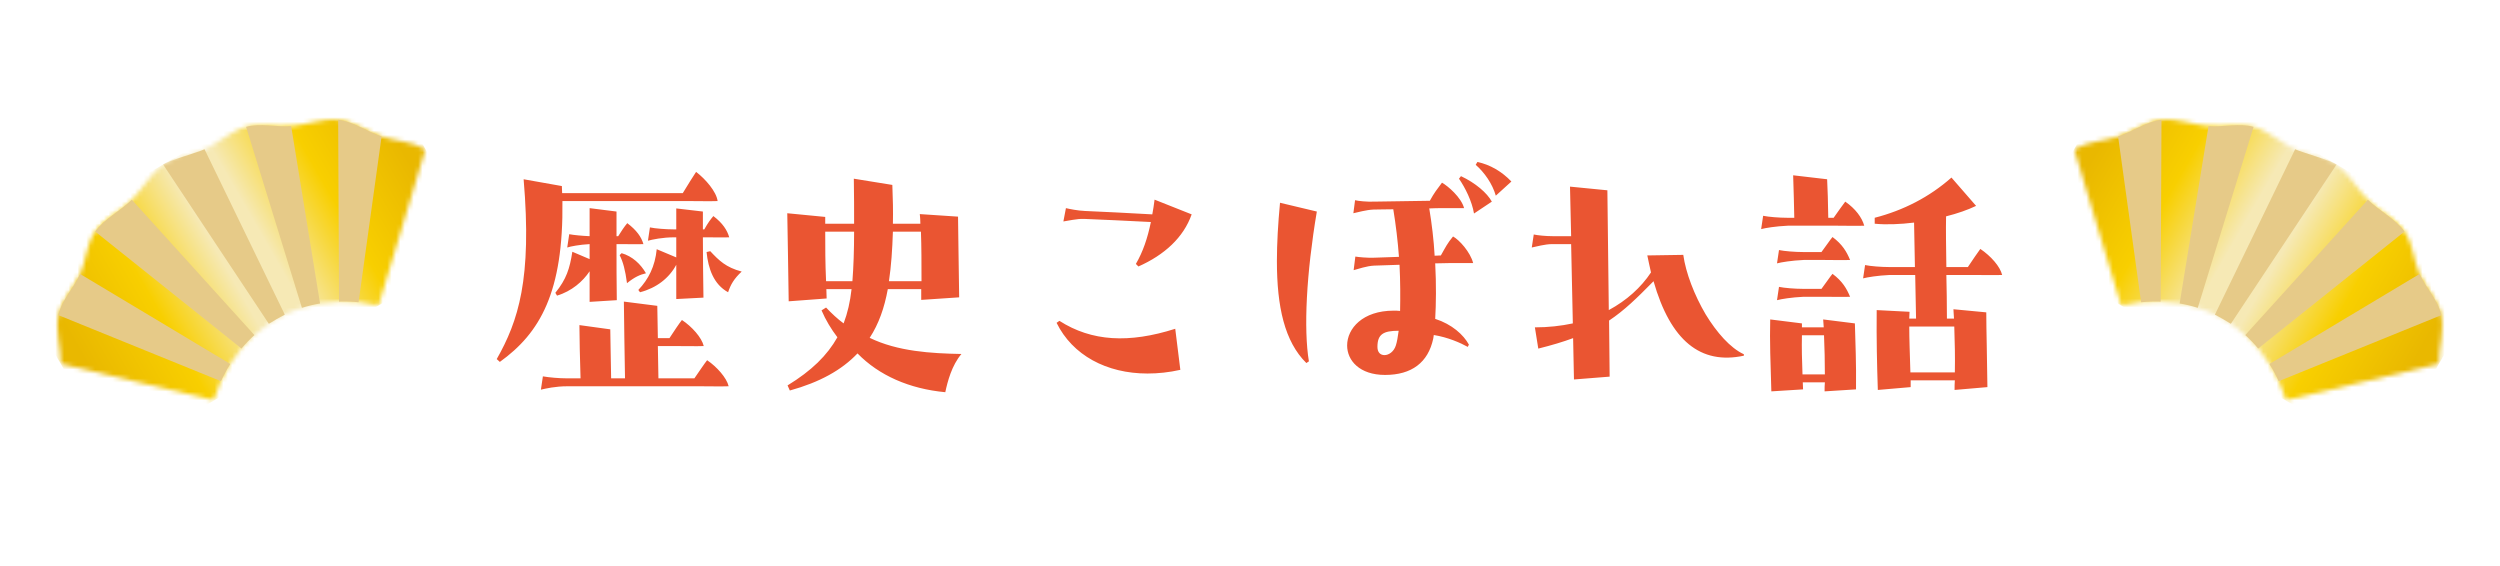 <svg width="565" height="128" viewBox="0 0 565 128" fill="none" xmlns="http://www.w3.org/2000/svg">
<path d="M155.524 45.44H127.108C127.364 66.048 122.052 75.264 112.964 81.792L112.26 81.152C117.124 72.576 120.26 63.104 118.34 40.512L126.98 42.048C126.98 42.56 127.044 43.136 127.044 43.648H154.308C155.332 41.984 156.74 39.68 157.316 38.848C159.428 40.448 161.924 43.328 162.18 45.44C160.9 45.504 156.996 45.44 155.524 45.44ZM145.412 55.168C144.132 55.232 141.764 55.168 140.356 55.168H139.332C139.332 59.328 139.332 64.128 139.396 67.84L133.252 68.224V61.312C131.716 63.616 129.22 65.792 125.892 66.816L125.508 66.176C128.004 63.104 128.772 60.672 129.348 56.896L133.252 58.56V55.168C130.948 55.296 128.964 55.68 128.196 55.936L128.644 52.928C129.604 53.12 131.588 53.312 133.252 53.376V47.04L139.332 47.808V53.376H139.716C140.42 52.224 141.124 51.2 141.764 50.432C143.876 52.032 144.964 53.568 145.412 55.168ZM152.26 51.84H152.836V47.104L158.852 47.808V51.84H159.172C160.068 50.24 160.58 49.6 161.22 48.832C163.332 50.432 164.356 52.032 164.804 53.632C163.524 53.696 161.092 53.632 159.684 53.632H158.852C158.852 57.92 158.916 63.168 158.98 67.264L152.836 67.584V59.84C151.236 62.848 148.356 65.088 144.644 66.048L144.26 65.536C146.564 63.104 148.036 60.224 148.42 56.32L152.836 58.176V53.632H152.452C149.7 53.632 147.396 54.144 146.436 54.4L146.884 51.392C148.036 51.648 150.532 51.84 152.26 51.84ZM159.684 56.96L160.516 56.768C162.5 58.88 164.036 60.416 167.62 61.376C165.892 62.976 165.124 64.32 164.548 66.048C161.284 64.256 160.068 60.736 159.684 56.96ZM145.988 61.76C144.644 62.08 143.428 62.592 141.7 64C141.316 61.056 140.804 59.136 140.036 57.664L140.484 57.216C142.916 57.92 144.772 59.648 145.988 61.76ZM159.812 81.408C161.988 82.88 164.228 85.376 164.676 87.296C163.396 87.36 159.492 87.296 158.02 87.296H128.26C125.508 87.296 123.332 87.808 122.244 88.064L122.692 85.056C124.164 85.312 126.34 85.504 128.068 85.504H131.204C131.076 81.984 130.948 75.648 130.948 73.472L137.924 74.432C137.924 75.84 138.052 80.832 138.116 85.504H141.252C141.188 80.64 140.996 71.296 140.996 68.16L148.548 69.12L148.676 76.416H151.3C152.26 74.944 153.54 73.024 154.116 72.32C156.356 73.792 158.596 76.288 159.044 78.208C157.828 78.272 153.924 78.208 152.388 78.208H148.676C148.74 80.576 148.74 83.136 148.804 85.504H156.932C157.956 84.032 159.236 82.112 159.812 81.408ZM196.548 76.352C202.884 79.424 210.372 79.872 217.284 80C215.108 82.56 214.148 86.208 213.636 88.64C205.508 87.872 198.66 84.864 193.796 79.872C190.212 83.648 185.22 86.4 178.5 88.256L177.988 87.104C183.428 83.776 186.948 80.32 189.252 76.224C187.844 74.368 186.628 72.384 185.668 70.144L186.692 69.504C187.972 70.848 189.252 72.064 190.66 73.088C191.556 70.72 192.132 68.224 192.452 65.344H186.756C186.756 66.048 186.82 66.752 186.82 67.456L178.244 68.096C178.116 61.568 178.052 53.248 177.924 48.192L186.5 49.024V50.56H193.028C193.028 47.488 193.028 44.096 192.964 40.384L201.668 41.792C201.796 44.864 201.86 47.744 201.796 50.56H208.004C208.004 49.792 207.94 49.088 207.876 48.384L216.516 48.96C216.516 51.968 216.708 60.48 216.772 67.2L208.196 67.776V65.344H200.644C199.876 69.568 198.596 73.216 196.548 76.352ZM193.028 52.352H186.5C186.5 55.808 186.5 59.392 186.692 63.552H192.644C192.9 60.288 193.028 56.576 193.028 52.352ZM208.132 52.352H201.796C201.668 56.384 201.412 60.16 200.9 63.552H208.26C208.26 59.712 208.26 55.744 208.132 52.352ZM244.996 49.472C243.396 49.408 241.284 49.92 240.324 50.048L240.9 47.04C241.732 47.232 243.588 47.616 245.188 47.68C248.772 47.808 255.62 48.192 260.42 48.448C260.612 47.36 260.804 46.272 260.932 45.12L269.316 48.448C267.46 53.696 263.172 57.6 257.284 60.224L256.708 59.648C258.308 56.896 259.332 53.888 260.1 50.176C255.3 49.92 248.324 49.6 244.996 49.472ZM238.788 72.96L239.428 72.512C246.724 77.184 255.172 77.632 265.604 74.304L266.756 83.584C264.196 84.16 261.7 84.416 259.332 84.416C250.052 84.416 242.372 80.256 238.788 72.96ZM333.508 37.248L333.892 36.608C336.708 37.184 339.46 38.784 341.572 41.024L338.052 44.224C337.284 41.536 335.492 38.976 333.508 37.248ZM329.732 40.384L330.18 39.808C333.444 41.344 336.068 43.584 337.156 45.568L333.124 48.256C332.676 45.504 331.14 42.432 329.732 40.384ZM332.932 59.456H327.556C326.596 59.456 325.508 59.52 324.356 59.52C324.612 64.32 324.548 68.736 324.356 72.064C328.132 73.28 330.756 75.648 331.972 77.888L331.716 78.4C330.116 77.504 327.236 76.224 324.036 75.712C323.972 76.032 323.972 76.288 323.908 76.544C322.756 81.92 319.044 84.736 313.028 84.736C307.268 84.736 304.452 81.472 304.452 78.08C304.452 74.24 307.972 70.208 314.948 70.208C315.46 70.208 315.908 70.208 316.42 70.272C316.484 67.2 316.484 63.616 316.292 59.84L310.532 60.032C308.932 60.096 306.884 60.8 305.924 61.056L306.308 57.984C307.076 58.112 308.996 58.304 310.596 58.24L316.164 58.048C315.908 54.528 315.46 50.816 314.884 47.296C313.092 47.296 311.556 47.36 310.404 47.36C308.804 47.424 306.756 48 305.86 48.192L306.244 45.248C307.012 45.44 308.932 45.632 310.532 45.568L323.14 45.376C324.164 43.52 324.74 42.816 325.892 41.28C327.236 42.048 330.244 44.608 330.884 47.04H326.084C325.124 47.04 324.1 47.04 323.012 47.104C323.588 50.56 324.036 54.272 324.228 57.792C324.74 57.792 325.188 57.728 325.636 57.728C326.724 55.808 327.108 54.976 328.388 53.44C329.796 54.208 332.292 56.96 332.932 59.456ZM289.284 45.824L297.604 47.808C295.236 61.824 294.596 74.368 295.812 81.664L295.236 82.048C290.308 77.184 288.58 69.312 288.58 59.008C288.58 54.976 288.836 50.56 289.284 45.824ZM311.3 78.4C311.3 79.68 312.004 80.256 312.9 80.256C313.86 80.256 315.012 79.488 315.46 78.08C315.716 77.312 315.908 76.16 316.1 74.752C312.644 74.752 311.3 75.52 311.3 78.4ZM385.476 71.04C387.972 75.136 391.044 78.656 394.116 80.064V80.384C384.324 82.496 377.54 76.992 373.7 63.552C369.924 67.392 367.108 70.144 363.652 72.448L363.78 85.12L355.716 85.76L355.524 76.416C353.284 77.248 350.724 78.016 347.652 78.784L346.884 73.984C349.892 73.984 352.772 73.664 355.46 73.088L355.076 55.168H350.788C349.188 55.168 347.14 55.744 346.18 55.936L346.628 52.992C347.46 53.184 349.316 53.376 350.916 53.376H355.076L354.82 42.176L363.268 43.008L363.588 70.08C367.62 67.904 370.884 64.96 373.124 61.568C372.868 60.352 372.548 59.072 372.292 57.728L380.42 57.6C380.996 61.696 382.916 66.688 385.476 71.04ZM417.028 45.568C419.332 47.168 420.804 49.152 421.316 51.008C420.036 51.072 416.772 51.008 415.364 51.008H404.036C401.284 51.136 398.98 51.52 398.02 51.776L398.468 48.768C399.684 49.024 402.116 49.216 403.844 49.216H405.508C405.444 46.016 405.38 43.52 405.252 39.616L412.932 40.512C413.06 43.2 413.124 45.248 413.188 49.216H414.404C415.364 47.872 416.516 46.208 417.028 45.568ZM445.828 62.144H439.876C439.94 65.152 440.004 68.416 440.004 72H441.604C441.54 71.36 441.54 70.656 441.476 69.888L448.9 70.592C448.9 74.56 449.092 80.768 449.156 87.488L441.732 88.128C441.732 87.36 441.732 86.656 441.796 85.952H431.812V87.488L424.388 88.128C424.196 82.24 424.068 76.736 424.132 70.08L431.556 70.464C431.556 70.976 431.492 71.488 431.492 72H433.028L432.836 62.144H427.076C424.324 62.272 422.02 62.656 421.06 62.912L421.508 59.904C422.724 60.16 425.156 60.352 426.884 60.352H432.772L432.58 50.304C429.444 50.688 426.308 50.816 423.684 50.56V49.216C430.148 47.552 436.036 44.544 441.028 40.128L446.596 46.528C444.74 47.424 442.372 48.256 439.812 48.896C439.748 51.968 439.812 55.808 439.876 60.352H444.74C445.7 58.88 447.044 56.96 447.556 56.256C449.924 57.856 452.036 60.224 452.484 62.144C451.204 62.208 447.3 62.144 445.828 62.144ZM412.42 58.752H407.62C404.868 58.88 402.564 59.264 401.604 59.52L402.052 56.512C403.268 56.768 405.7 56.96 407.428 56.96H411.652C412.676 55.616 413.636 54.144 414.148 53.568C416.388 55.232 417.348 56.896 418.116 58.752C416.836 58.816 413.828 58.752 412.42 58.752ZM412.42 67.072H407.62C404.868 67.2 402.564 67.584 401.604 67.84L402.052 64.832C403.268 65.088 405.7 65.28 407.428 65.28H411.652C412.676 63.936 413.636 62.464 414.148 61.888C416.388 63.552 417.348 65.216 418.116 67.072C416.836 67.136 413.828 67.072 412.42 67.072ZM412.036 72.192L419.204 73.088C419.332 78.016 419.524 81.664 419.46 88L412.356 88.448C412.356 87.744 412.356 87.04 412.42 86.4H407.428C407.428 86.912 407.492 87.424 407.492 88L400.324 88.448C400.132 82.176 399.94 76.992 400.068 72.192L407.236 73.088V73.984H412.164C412.1 73.408 412.1 72.832 412.036 72.192ZM431.748 84.16H441.796C441.86 80.576 441.796 77.76 441.668 73.792H431.492C431.492 76.544 431.62 79.808 431.748 84.16ZM407.364 84.608H412.42C412.42 81.536 412.356 78.848 412.228 75.776H407.236C407.172 78.784 407.236 81.216 407.364 84.608Z" fill="#EA5532"/>
<mask id="mask0_76_171775" style="mask-type:luminance" maskUnits="userSpaceOnUse" x="12" y="27" width="85" height="64">
<path d="M36.866 37.177C34.157 39.066 32.133 42.835 29.797 45.136C27.362 47.534 23.467 49.543 21.511 52.332C19.537 55.152 19.507 58.757 18.106 61.919C16.706 65.074 13.941 67.789 13.198 71.224C12.471 74.586 13.755 78.663 13.734 82.236L48.288 90.434C48.747 88.97 49.3 87.538 49.937 86.151C50.557 84.806 51.259 83.503 52.044 82.254C52.809 81.037 53.651 79.873 54.573 78.768C55.474 77.692 56.449 76.674 57.497 75.728C58.512 74.808 59.599 73.957 60.754 73.178C61.306 72.805 63.73 71.411 64.36 71.109C65.622 70.501 66.913 69.99 68.228 69.575C69.576 69.147 70.947 68.82 72.329 68.587C73.745 68.348 75.175 68.208 76.611 68.161C78.083 68.112 79.561 68.162 81.032 68.306C82.55 68.454 84.061 68.7 85.556 69.039L96.165 33.727C93.064 31.944 89.501 31.906 86.231 30.839C82.898 29.752 79.84 27.454 76.421 27.07C72.999 26.685 69.214 28.214 65.795 28.491C62.4 28.768 58.91 27.768 55.611 28.662C53.659 29.189 51.777 30.392 49.921 31.579C48.682 32.372 47.454 33.159 46.224 33.732C44.751 34.421 38.768 36.066 37.056 37.054C36.983 37.096 36.918 37.136 36.863 37.176" fill="white"/>
</mask>
<g mask="url(#mask0_76_171775)">
<path d="M82.833 10.627L0.001 58.45L25.975 103.438L108.807 55.615L82.833 10.627Z" fill="url(#paint0_linear_76_171775)"/>
</g>
<mask id="mask1_76_171775" style="mask-type:luminance" maskUnits="userSpaceOnUse" x="0" y="10" width="110" height="94">
<path d="M83.962 10.08L0.065 58.518L26.03 103.492L109.927 55.054L83.962 10.08Z" fill="white"/>
</mask>
<g mask="url(#mask1_76_171775)">
<path d="M72.332 68.585L65.8 28.491C62.404 28.768 58.915 27.768 55.616 28.662L68.232 69.573C69.581 69.147 70.951 68.818 72.332 68.585Z" fill="#E6CA88"/>
<path d="M36.866 37.177L60.756 73.176C61.307 72.804 63.732 71.41 64.362 71.108L46.227 33.732C44.692 34.45 38.254 36.209 36.866 37.177Z" fill="#E6CA88"/>
<path d="M21.512 52.334L54.575 78.767C55.475 77.691 56.45 76.674 57.498 75.727L29.796 45.137C27.362 47.534 23.467 49.544 21.511 52.332" fill="#E6CA88"/>
<path d="M18.107 61.921C16.707 65.076 13.942 67.791 13.199 71.226L49.937 86.15C50.557 84.806 51.259 83.502 52.044 82.254L18.107 61.921Z" fill="#E6CA88"/>
<path d="M81.036 68.304L86.238 30.838C82.905 29.75 79.847 27.453 76.428 27.069L76.615 68.159C78.087 68.11 79.565 68.16 81.036 68.304Z" fill="#E6CA88"/>
</g>
<mask id="mask2_76_171775" style="mask-type:luminance" maskUnits="userSpaceOnUse" x="468" y="27" width="84" height="64">
<path d="M528.061 37.177C530.77 39.066 532.794 42.835 535.131 45.136C537.565 47.534 541.46 49.543 543.416 52.332C545.391 55.152 545.42 58.757 546.822 61.919C548.221 65.074 550.986 67.789 551.729 71.224C552.456 74.586 551.172 78.663 551.193 82.236L516.639 90.434C516.18 88.97 515.628 87.538 514.99 86.151C514.371 84.806 513.668 83.503 512.884 82.254C512.118 81.037 511.276 79.873 510.354 78.768C509.454 77.692 508.479 76.674 507.431 75.728C506.415 74.808 505.328 73.957 504.173 73.178C503.622 72.805 501.197 71.411 500.567 71.109C499.305 70.501 498.014 69.99 496.699 69.575C495.352 69.147 493.981 68.82 492.599 68.587C491.183 68.348 489.752 68.208 488.316 68.161C486.844 68.112 485.366 68.162 483.895 68.306C482.377 68.454 480.866 68.7 479.371 69.039L468.762 33.727C471.863 31.944 475.426 31.906 478.696 30.839C482.029 29.752 485.087 27.454 488.506 27.07C491.929 26.685 495.714 28.214 499.133 28.491C502.528 28.768 506.017 27.768 509.317 28.662C511.268 29.189 513.15 30.392 515.006 31.579C516.245 32.372 517.474 33.159 518.703 33.732C520.176 34.421 526.159 36.066 527.871 37.054C527.944 37.096 528.009 37.136 528.064 37.176" fill="white"/>
</mask>
<g mask="url(#mask2_76_171775)">
<path d="M482.094 10.627L564.926 58.45L538.952 103.438L456.12 55.615L482.094 10.627Z" fill="url(#paint1_linear_76_171775)"/>
</g>
<mask id="mask3_76_171775" style="mask-type:luminance" maskUnits="userSpaceOnUse" x="455" y="10" width="110" height="94">
<path d="M480.966 10.08L564.862 58.518L538.897 103.492L455 55.054L480.966 10.08Z" fill="white"/>
</mask>
<g mask="url(#mask3_76_171775)">
<path d="M492.595 68.585L499.128 28.491C502.523 28.768 506.012 27.768 509.312 28.662L496.695 69.573C495.347 69.147 493.977 68.818 492.595 68.585Z" fill="#E6CA88"/>
<path d="M528.061 37.177L504.171 73.176C503.62 72.804 501.195 71.41 500.566 71.108L518.7 33.732C520.235 34.45 526.673 36.209 528.061 37.177Z" fill="#E6CA88"/>
<path d="M543.415 52.334L510.353 78.767C509.452 77.691 508.477 76.674 507.429 75.727L535.131 45.137C537.565 47.534 541.461 49.544 543.416 52.332" fill="#E6CA88"/>
<path d="M546.821 61.921C548.22 65.076 550.985 67.791 551.728 71.226L514.99 86.15C514.371 84.806 513.669 83.502 512.884 82.254L546.821 61.921Z" fill="#E6CA88"/>
<path d="M483.892 68.304L478.689 30.838C482.022 29.75 485.08 27.453 488.499 27.069L488.313 68.159C486.84 68.11 485.362 68.16 483.892 68.304Z" fill="#E6CA88"/>
</g>
<defs>
<linearGradient id="paint0_linear_76_171775" x1="13.355" y1="81.072" x2="96.187" y2="33.249" gradientUnits="userSpaceOnUse">
<stop stop-color="#E9B800"/>
<stop offset="0.05" stop-color="#E9B800"/>
<stop offset="0.26" stop-color="#F8CF00"/>
<stop offset="0.45" stop-color="#F6E9B5"/>
<stop offset="0.56" stop-color="#F6E9B5"/>
<stop offset="0.75" stop-color="#F8CF00"/>
<stop offset="0.95" stop-color="#E9B800"/>
<stop offset="1" stop-color="#E9B800"/>
</linearGradient>
<linearGradient id="paint1_linear_76_171775" x1="551.572" y1="81.072" x2="468.74" y2="33.249" gradientUnits="userSpaceOnUse">
<stop stop-color="#E9B800"/>
<stop offset="0.05" stop-color="#E9B800"/>
<stop offset="0.26" stop-color="#F8CF00"/>
<stop offset="0.45" stop-color="#F6E9B5"/>
<stop offset="0.56" stop-color="#F6E9B5"/>
<stop offset="0.75" stop-color="#F8CF00"/>
<stop offset="0.95" stop-color="#E9B800"/>
<stop offset="1" stop-color="#E9B800"/>
</linearGradient>
</defs>
</svg>
